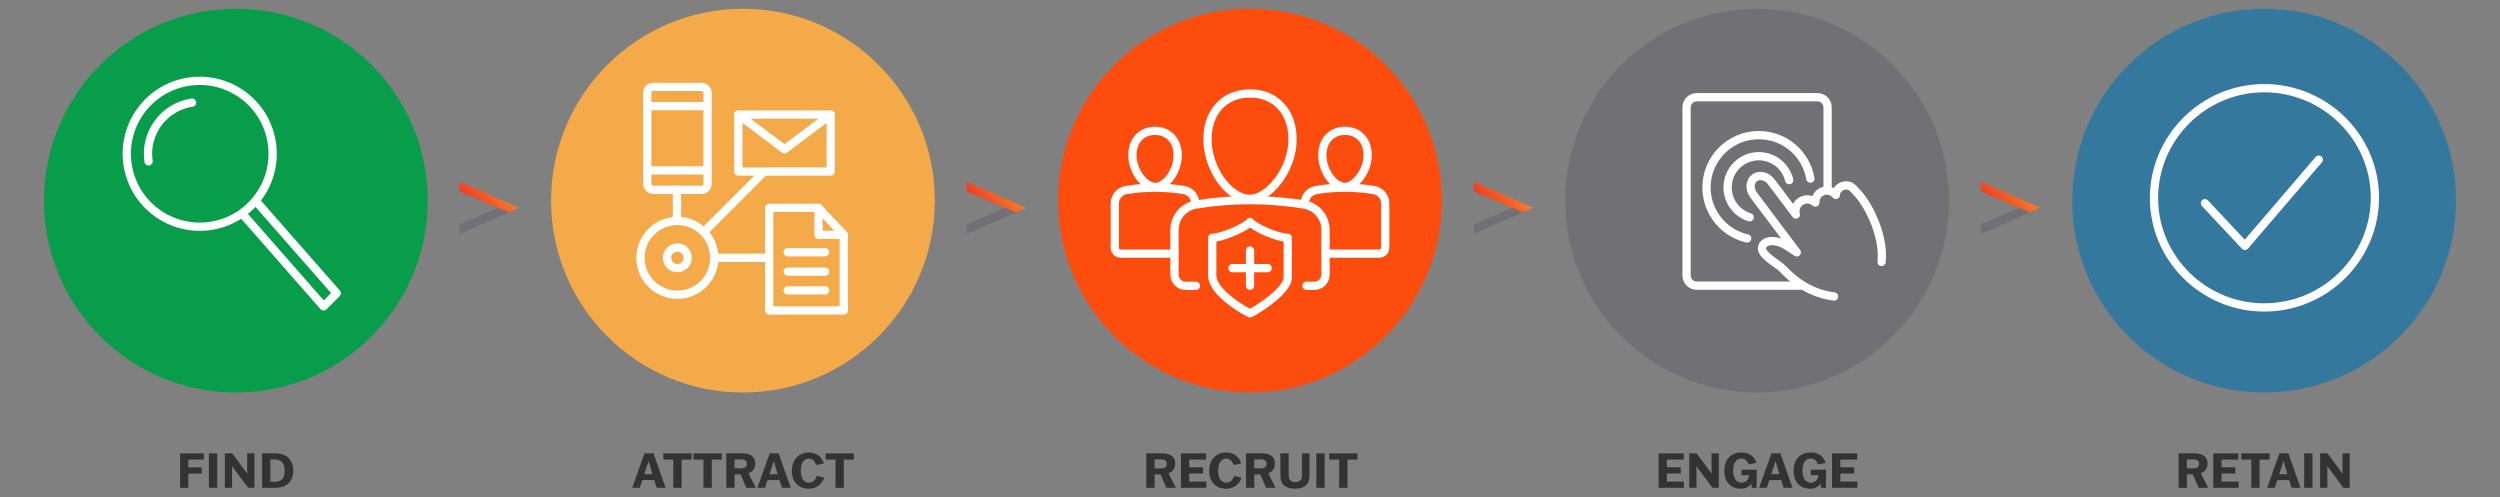 <?xml version="1.0" encoding="UTF-8"?><svg id="Labels" xmlns="http://www.w3.org/2000/svg" xmlns:xlink="http://www.w3.org/1999/xlink" viewBox="0 0 1867.94 371.7"><rect x="0" y="0" width="1867.94" height="371.7" fill="#808080" stroke="none"/><defs><clipPath id="clippath"><polygon points="1101.21 135.7 1101.21 143.12 1137.8 158.74 1145.61 155.3 1101.21 135.7" fill="none"/></clipPath><linearGradient id="linear-gradient" x1="151.1" y1="534.85" x2="152.12" y2="534.85" gradientTransform="translate(4481.68 -11704.88) rotate(-180) scale(22.16 -22.16)" gradientUnits="userSpaceOnUse"><stop offset="0" stop-color="#f47d2e"/><stop offset="1" stop-color="#ee3c23"/></linearGradient><clipPath id="clippath-1"><polygon points="1480.08 135.7 1480.08 143.12 1516.67 158.74 1524.48 155.3 1480.08 135.7" fill="none"/></clipPath><linearGradient id="linear-gradient-2" x1="139.01" y1="546.93" x2="140.04" y2="546.93" gradientTransform="translate(4592.64 -11972.78) rotate(-180) scale(22.16 -22.16)" xlink:href="#linear-gradient"/><clipPath id="clippath-2"><polygon points="343.47 135.7 343.47 143.12 380.06 158.74 387.87 155.3 343.47 135.7" fill="none"/></clipPath><linearGradient id="linear-gradient-3" x1="175.28" y1="510.67" x2="176.3" y2="510.67" gradientTransform="translate(4259.74 -11169.08) rotate(-180) scale(22.16 -22.16)" xlink:href="#linear-gradient"/><clipPath id="clippath-3"><polygon points="722.34 135.7 722.34 143.12 758.93 158.74 766.74 155.3 722.34 135.7" fill="none"/></clipPath><linearGradient id="linear-gradient-4" x1="163.19" y1="522.76" x2="164.21" y2="522.76" gradientTransform="translate(4370.71 -11436.98) rotate(-180) scale(22.16 -22.16)" xlink:href="#linear-gradient"/></defs><g><path d="M150.65,353.86h-9.93v7.24l.04,3.38h-6.26l.04-3.38v-18.97l-.04-3.38h17.85v4.64h-11.63v5.83h9.93v4.64Z" fill="#333"/><path d="M156.04,364.48l.04-3.38v-18.97l-.04-3.38h6.26l-.04,3.38v18.97l.04,3.38h-6.26Z" fill="#333"/><path d="M184.66,338.74h5.47l-.04,3.38v18.97l.04,3.38h-4.79l-11.95-16.16h-.07l.07,2.27v10.51l.04,3.38h-5.47l.04-3.38v-18.97l-.04-3.38h5.54l11.19,15.08h.07l-.07-2.27v-9.43l-.04-3.38Z" fill="#333"/><path d="M195.77,338.74h10.01c6.95,0,13.35,3.56,13.35,12.99s-6.55,12.74-13.35,12.74h-10.01l.04-3.38v-18.97l-.04-3.38Zm6.23,21.27h3.17c4.64,0,7.56-2.12,7.56-8.21s-2.88-8.57-7.56-8.57h-3.17v16.77Z" fill="#333"/></g><g><path d="M478.07,364.48h-5.69l9.18-25.74h6.7l9.03,25.74h-6.66l-1.76-5.79h-8.93l-1.87,5.79Zm3.31-10.19h6.16l-2.88-9.68h-.07l-3.2,9.68Z" fill="#333"/><path d="M509.27,343.39v17.71l.04,3.38h-6.3l.04-3.38v-17.71h-7.45v-4.64h21.13v4.64h-7.45Z" fill="#333"/><path d="M531.84,343.39v17.71l.04,3.38h-6.3l.04-3.38v-17.71h-7.45v-4.64h21.13v4.64h-7.45Z" fill="#333"/><path d="M557.64,364.48l-4.28-10.01h-4.5v6.62l.04,3.38h-6.26l.04-3.38v-18.97l-.04-3.38h11.88c4.43,0,9.79,1.29,9.79,7.7,0,3.92-2.2,6.12-5.04,7.2l5.47,10.76v.07h-7.09Zm-8.78-14.51h4.57c2.3,0,4.61-.58,4.61-3.35,0-2.95-2.3-3.38-4.75-3.38h-4.43v6.73Z" fill="#333"/><path d="M571.6,364.48h-5.69l9.18-25.74h6.7l9.04,25.74h-6.66l-1.76-5.79h-8.93l-1.87,5.79Zm3.31-10.19h6.16l-2.88-9.68h-.07l-3.2,9.68Z" fill="#333"/><path d="M615.76,356.88c-.72,2.99-4.1,8.28-11.59,8.28-6.84,0-12.53-4.46-12.53-13.28,0-8.21,5.11-13.82,12.74-13.82,6.73,0,9.97,4.28,11.16,8.32l-5.76,1.01c-.68-2.27-2.34-4.79-5.54-4.79s-5.9,2.99-5.9,9.04c0,7.06,3.17,9,6.05,9,3.2,0,5.25-2.45,5.79-5.08l5.58,1.33Z" fill="#333"/><path d="M630.48,343.39v17.71l.04,3.38h-6.3l.04-3.38v-17.71h-7.45v-4.64h21.13v4.64h-7.45Z" fill="#333"/></g><g><path d="M871.43,364.48l-4.28-10.01h-4.5v6.62l.04,3.38h-6.26l.04-3.38v-18.97l-.04-3.38h11.88c4.43,0,9.79,1.29,9.79,7.7,0,3.92-2.2,6.12-5.04,7.2l5.47,10.76v.07h-7.09Zm-8.78-14.51h4.57c2.3,0,4.61-.58,4.61-3.35,0-2.95-2.3-3.38-4.75-3.38h-4.43v6.73Z" fill="#333"/><path d="M898.89,353.79h-10.33v6.05h12.74v4.64h-18.97l.04-3.38v-18.97l-.04-3.38h18.79v4.64h-12.56v5.76h10.33v4.64Z" fill="#333"/><path d="M927.6,356.88c-.72,2.99-4.1,8.28-11.59,8.28-6.84,0-12.53-4.46-12.53-13.28,0-8.21,5.11-13.82,12.74-13.82,6.73,0,9.97,4.28,11.16,8.32l-5.76,1.01c-.68-2.27-2.34-4.79-5.54-4.79s-5.9,2.99-5.9,9.04c0,7.06,3.17,9,6.05,9,3.2,0,5.25-2.45,5.79-5.08l5.58,1.33Z" fill="#333"/><path d="M945.96,364.48l-4.28-10.01h-4.5v6.62l.04,3.38h-6.26l.04-3.38v-18.97l-.04-3.38h11.88c4.43,0,9.79,1.29,9.79,7.7,0,3.92-2.2,6.12-5.04,7.2l5.47,10.76v.07h-7.09Zm-8.78-14.51h4.57c2.3,0,4.61-.58,4.61-3.35,0-2.95-2.3-3.38-4.75-3.38h-4.43v6.73Z" fill="#333"/><path d="M962.87,342.13v13.17c0,1.48,.32,2.7,1.26,3.64,.83,.83,2.09,1.33,3.78,1.33s2.88-.5,3.63-1.26c.94-.94,1.26-2.23,1.26-3.67v-13.21l-.04-3.38h5.72l-.04,3.38v13.14c0,2.7-.61,5.29-2.59,7.24-1.76,1.73-4.57,2.66-8.17,2.66-3.82,0-6.77-1.01-8.53-2.7-2.12-2.05-2.48-4.79-2.48-8.03v-12.31l-.04-3.38h6.26l-.04,3.38Z" fill="#333"/><path d="M983.52,364.48l.04-3.38v-18.97l-.04-3.38h6.26l-.04,3.38v18.97l.04,3.38h-6.26Z" fill="#333"/><path d="M1006.81,343.39v17.71l.04,3.38h-6.3l.04-3.38v-17.71h-7.45v-4.64h21.13v4.64h-7.45Z" fill="#333"/></g><g><path d="M1255.79,353.79h-10.33v6.05h12.74v4.64h-18.97l.04-3.38v-18.97l-.04-3.38h18.79v4.64h-12.56v5.76h10.33v4.64Z" fill="#333"/><path d="M1278.82,338.74h5.47l-.04,3.38v18.97l.04,3.38h-4.79l-11.95-16.16h-.07l.07,2.27v10.51l.04,3.38h-5.47l.04-3.38v-18.97l-.04-3.38h5.54l11.19,15.08h.07l-.07-2.27v-9.43l-.04-3.38Z" fill="#333"/><path d="M1312.54,364.48h-3.71l-.29-3.17h-.07c-1.48,2.23-3.82,3.85-7.88,3.85-6.88,0-12.24-4.54-12.24-13.35s5.18-13.75,12.81-13.75c5.47,0,9.65,2.7,11.12,7.78l-5.72,1.22c-.61-2.16-2.41-4.46-5.47-4.46-3.31,0-6.12,2.7-6.12,9.11s3.13,8.96,6.23,8.96,5.54-2.2,5.62-5.62h-5.58v-4.14h11.34l-.04,3.38v10.19Z" fill="#333"/><path d="M1320.09,364.48h-5.69l9.18-25.74h6.7l9.04,25.74h-6.66l-1.76-5.79h-8.93l-1.87,5.79Zm3.31-10.19h6.16l-2.88-9.68h-.07l-3.2,9.68Z" fill="#333"/><path d="M1364.33,364.48h-3.71l-.29-3.17h-.07c-1.48,2.23-3.82,3.85-7.88,3.85-6.88,0-12.24-4.54-12.24-13.35s5.18-13.75,12.81-13.75c5.47,0,9.65,2.7,11.12,7.78l-5.72,1.22c-.61-2.16-2.41-4.46-5.47-4.46-3.31,0-6.12,2.7-6.12,9.11s3.13,8.96,6.23,8.96,5.54-2.2,5.62-5.62h-5.58v-4.14h11.34l-.04,3.38v10.19Z" fill="#333"/><path d="M1385.38,353.79h-10.33v6.05h12.74v4.64h-18.97l.04-3.38v-18.97l-.04-3.38h18.79v4.64h-12.56v5.76h10.33v4.64Z" fill="#333"/></g><g><path d="M1642.75,364.48l-4.28-10.01h-4.5v6.62l.04,3.38h-6.26l.04-3.38v-18.97l-.04-3.38h11.88c4.43,0,9.79,1.29,9.79,7.7,0,3.92-2.2,6.12-5.04,7.2l5.47,10.76v.07h-7.09Zm-8.78-14.51h4.57c2.3,0,4.61-.58,4.61-3.35,0-2.95-2.3-3.38-4.75-3.38h-4.43v6.73Z" fill="#333"/><path d="M1670.21,353.79h-10.33v6.05h12.74v4.64h-18.97l.04-3.38v-18.97l-.04-3.38h18.79v4.64h-12.56v5.76h10.33v4.64Z" fill="#333"/><path d="M1688.31,343.39v17.71l.04,3.38h-6.3l.04-3.38v-17.71h-7.45v-4.64h21.13v4.64h-7.45Z" fill="#333"/><path d="M1699.65,364.48h-5.69l9.18-25.74h6.7l9.04,25.74h-6.66l-1.76-5.79h-8.93l-1.87,5.79Zm3.31-10.19h6.16l-2.88-9.68h-.07l-3.2,9.68Z" fill="#333"/><path d="M1721.6,364.48l.04-3.38v-18.97l-.04-3.38h6.26l-.04,3.38v18.97l.04,3.38h-6.26Z" fill="#333"/><path d="M1750.21,338.74h5.47l-.04,3.38v18.97l.04,3.38h-4.79l-11.95-16.16h-.07l.07,2.27v10.51l.04,3.38h-5.47l.04-3.38v-18.97l-.04-3.38h5.54l11.19,15.08h.07l-.07-2.27v-9.43l-.04-3.38Z" fill="#333"/></g><g><circle cx="176.23" cy="149.91" r="143.37" fill="#089d4a"/><g><path d="M141.18,61c-29.77,4.44-50.29,32.17-45.85,61.94,4.44,29.76,32.17,50.29,61.94,45.85,29.76-4.44,50.29-32.17,45.85-61.94-4.44-29.77-32.17-50.29-61.94-45.85h0Z" fill="none" stroke="#fff" stroke-linecap="round" stroke-linejoin="round" stroke-width="6.17"/><path d="M143.52,76.67h0c-21.11,3.15-35.67,22.82-32.52,43.93" fill="none" stroke="#fff" stroke-linecap="round" stroke-linejoin="round" stroke-width="6.17"/><polyline points="192.02 151.22 251.6 219.1 241.77 228.93 182.2 161.05" fill="none" stroke="#fff" stroke-linecap="round" stroke-linejoin="round" stroke-width="6.17"/></g></g><g><circle cx="555.1" cy="149.91" r="143.37" fill="#f4aa49"/><circle cx="506.13" cy="192.64" r="27.58" fill="none" stroke="#fff" stroke-linecap="round" stroke-linejoin="round" stroke-width="6.17"/><circle cx="506.13" cy="192.64" r="7.71" fill="none" stroke="#fff" stroke-linecap="round" stroke-linejoin="round" stroke-width="6.17"/><rect x="483.64" y="64.93" width="45.03" height="76.87" rx="4.24" ry="4.24" fill="none" stroke="#fff" stroke-linecap="round" stroke-linejoin="round" stroke-width="6.17"/><polygon points="630.45 231.96 574.73 231.96 574.73 155.31 611.57 155.31 630.45 175.42 630.45 231.96" fill="none" fill-rule="evenodd" stroke="#fff" stroke-linecap="round" stroke-linejoin="round" stroke-width="6.17"/><rect x="551.67" y="85.64" width="69.02" height="42.55" fill="none" stroke="#fff" stroke-linecap="round" stroke-linejoin="round" stroke-width="6.17"/><polyline points="551.67 85.64 586.18 111.57 620.69 85.64" fill="none" fill-rule="evenodd" stroke="#fff" stroke-linecap="round" stroke-linejoin="round" stroke-width="6.17"/><line x1="588.52" y1="188.5" x2="616.53" y2="188.5" fill="none" stroke="#fff" stroke-linecap="round" stroke-linejoin="round" stroke-width="6.17"/><line x1="588.52" y1="202.97" x2="616.53" y2="202.97" fill="none" stroke="#fff" stroke-linecap="round" stroke-linejoin="round" stroke-width="6.17"/><line x1="588.52" y1="216.97" x2="616.53" y2="216.97" fill="none" stroke="#fff" stroke-linecap="round" stroke-linejoin="round" stroke-width="6.17"/><polyline points="630.24 175.42 611.57 175.42 611.57 155.36" fill="none" fill-rule="evenodd" stroke="#fff" stroke-linecap="round" stroke-linejoin="round" stroke-width="6.17"/><line x1="525.85" y1="173.36" x2="570.72" y2="128.49" fill="none" stroke="#fff" stroke-linecap="round" stroke-linejoin="round" stroke-width="6.17"/><line x1="505.79" y1="141.8" x2="505.79" y2="165.06" fill="none" stroke="#fff" stroke-linecap="round" stroke-linejoin="round" stroke-width="6.17"/><line x1="533.71" y1="192.64" x2="574.73" y2="192.64" fill="none" stroke="#fff" stroke-linecap="round" stroke-linejoin="round" stroke-width="6.17"/><line x1="483.64" y1="79.31" x2="528.67" y2="79.31" fill="none" stroke="#fff" stroke-linecap="round" stroke-linejoin="round" stroke-width="6.17"/><line x1="483.64" y1="127.3" x2="528.67" y2="127.3" fill="none" stroke="#fff" stroke-linecap="round" stroke-linejoin="round" stroke-width="6.17"/></g><g><circle cx="933.97" cy="149.91" r="143.37" fill="#fc4d0f"/><g><g id="team"><path d="M933.97,69.82c-9.51,0-17.45,3.44-23.02,9.43-5.57,5.99-8.76,14.55-8.76,24.78,0,11.03,4.01,22.15,9.99,30.53,5.98,8.37,13.93,13.99,21.8,13.99,6.94,0,14.88-5.4,21.1-13.66,6.21-8.26,10.69-19.39,10.69-30.86,0-10.23-3.19-18.78-8.76-24.78-5.57-5.99-13.52-9.43-23.02-9.43Z" fill="none" stroke="#fff" stroke-linecap="round" stroke-linejoin="round" stroke-width="6.17"/></g><path d="M976.21,213.54h5.9c4.57,0,8.28-3.71,8.28-8.28v-33.52c0-9.4-6.82-17.42-16.1-18.93l-.39-.06c-26.44-4.29-53.4-4.29-79.84,0l-.39,.06c-9.28,1.51-16.1,9.52-16.1,18.93v33.52c0,4.57,3.71,8.28,8.28,8.28h7.7" fill="none" stroke="#fff" stroke-linecap="round" stroke-linejoin="round" stroke-width="6.17"/><path d="M933.99,165.82c-2.74,3.89-21.04,11.88-28.23,11.88v28.21c0,13.26,26.64,27.77,28.21,28.19,1.57-.42,28.21-15.94,28.21-26.71v-29.69c-7.84,0-25.45-7.98-28.19-11.88Z" fill="none" stroke="#fff" stroke-linecap="round" stroke-linejoin="round" stroke-width="6.17"/><line x1="933.99" y1="187.19" x2="933.99" y2="213.52" fill="none" stroke="#fff" stroke-linecap="round" stroke-linejoin="round" stroke-width="6.17"/><line x1="947.15" y1="200.35" x2="920.82" y2="200.35" fill="none" stroke="#fff" stroke-linecap="round" stroke-linejoin="round" stroke-width="6.17"/></g><g><g id="team-2"><path d="M1004.95,97.75c-5.06,0-9.3,1.83-12.27,5.02-2.97,3.19-4.67,7.75-4.67,13.2,0,5.87,2.14,11.8,5.32,16.26,3.19,4.46,7.42,7.45,11.61,7.45,3.7,0,7.93-2.88,11.24-7.28s5.69-10.33,5.69-16.44c0-5.45-1.7-10.01-4.67-13.2-2.97-3.19-7.2-5.02-12.27-5.02Z" fill="none" stroke="#fff" stroke-linecap="round" stroke-linejoin="round" stroke-width="6.17"/></g><path d="M990.39,189.51h40.21c2.44,0,4.41-1.98,4.41-4.41v-33.05c0-5.01-3.63-9.28-8.58-10.08l-.21-.03c-14.09-2.29-28.45-2.29-42.54,0l-.21,.03c-4.95,.8-8.58,5.07-8.58,10.08" fill="none" stroke="#fff" stroke-linecap="round" stroke-linejoin="round" stroke-width="6.17"/></g><g><g id="team-3"><path d="M850.76,102.78c-2.97,3.19-4.67,7.75-4.67,13.2,0,6.11,2.39,12.04,5.69,16.44,3.31,4.4,7.54,7.28,11.24,7.28,4.19,0,8.43-2.99,11.61-7.45s5.32-10.39,5.32-16.26c0-5.45-1.7-10.01-4.67-13.2-2.97-3.19-7.2-5.02-12.27-5.02s-9.3,1.83-12.27,5.02Z" fill="none" stroke="#fff" stroke-linecap="round" stroke-linejoin="round" stroke-width="6.17"/></g><path d="M877.59,189.51h-40.21c-2.44,0-4.41-1.98-4.41-4.41v-33.05c0-5.01,3.63-9.28,8.58-10.08l.21-.03c14.09-2.29,28.45-2.29,42.54,0l.21,.03c4.95,.8,8.58,5.07,8.58,10.08" fill="none" stroke="#fff" stroke-linecap="round" stroke-linejoin="round" stroke-width="6.17"/></g></g><g><circle cx="1691.71" cy="149.91" r="143.37" fill="#34789d"/><path d="M1691.76,229.71c-45.36,0-82.36-36.71-82.36-81.74s36.99-82.08,82.36-82.08,82.7,36.71,82.7,81.74-36.99,82.08-82.7,82.08Z" fill="none" fill-rule="evenodd" stroke="#fff" stroke-linecap="round" stroke-linejoin="round" stroke-width="6.17"/><polyline points="1732.53 119.28 1677.35 183.7 1647.47 151.84" fill="none" fill-rule="evenodd" stroke="#fff" stroke-linecap="round" stroke-linejoin="round" stroke-width="6.17"/></g><g><circle cx="1312.84" cy="149.91" r="143.37" fill="#717074"/><path d="M1405.88,195.68c1.97-18.5-8.66-40.7-17.27-50.58-1.15-1.32-2.2-2.49-3.1-3.42-.46-.54-1.01-.99-1.82-1.69-2.59-2.23-6.67-1.65-9.08,.13-1.96,1.45-2.78,3.31-2.92,5.48-3.19-3.75-8.24-4.23-11.91-1.47-2.34,1.76-3.42,4.42-3.4,7.21-3.28-2.97-7.91-3.15-11.35-.56-2.99,2.25-4.21,5.95-3.2,9.49l-18.43-24.48c-3.25-4.31-8.82-5.59-12.46-2.86-3.63,2.73-3.95,8.45-.7,12.76l32.28,42.88c-2.97-2.02-5.61-3.78-7.54-4.98-6.89-4.3-14.23-4.61-17.35-1.02-4.66,5.36,5.68,11.56,12.66,16.65,2.64,1.93,15.63,19.33,40.07,22.3" fill="none" stroke="#fff" stroke-linecap="round" stroke-linejoin="round" stroke-width="6.17"/><path d="M1365.53,141.96v-61.75c0-4.18-3.39-7.57-7.57-7.57h-90.23c-4.18,0-7.57,3.39-7.57,7.57v125.67c0,4.18,3.39,7.57,7.57,7.57h77.61" fill="none" stroke="#fff" stroke-linecap="round" stroke-linejoin="round" stroke-width="6.17"/><path d="M1307.31,162.37c-9.55-2.92-16.5-11.81-16.5-22.32,0-12.89,10.45-23.34,23.34-23.34,11.02,0,20.25,7.63,22.7,17.9" fill="none" stroke="#fff" stroke-linecap="round" stroke-linejoin="round" stroke-width="6.17"/><path d="M1305.46,178.17c-17.41-3.95-30.4-19.52-30.4-38.12,0-21.59,17.5-39.09,39.09-39.09,19.34,0,35.4,14.04,38.53,32.49" fill="none" stroke="#fff" stroke-linecap="round" stroke-linejoin="round" stroke-width="6.17"/></g><g><polygon points="1132.34 154.21 1101.2 167.49 1101.2 174.91 1140.27 157.64 1132.34 154.21" fill="#717074"/><g clip-path="url(#clippath)"><rect x="1099.57" y="123.38" width="47.69" height="47.69" transform="translate(224.94 837.49) rotate(-45)" fill="url(#linear-gradient)"/></g></g><g><polygon points="1511.2 154.21 1480.06 167.49 1480.06 174.91 1519.14 157.64 1511.2 154.21" fill="#717074"/><g clip-path="url(#clippath-1)"><rect x="1478.44" y="123.38" width="47.69" height="47.69" transform="translate(335.91 1105.39) rotate(-45)" fill="url(#linear-gradient-2)"/></g></g><g><polygon points="374.6 154.21 343.46 167.49 343.46 174.91 382.53 157.64 374.6 154.21" fill="#717074"/><g clip-path="url(#clippath-2)"><rect x="341.83" y="123.38" width="47.69" height="47.69" transform="translate(3 301.69) rotate(-45)" fill="url(#linear-gradient-3)"/></g></g><g><polygon points="753.47 154.21 722.33 167.49 722.33 174.91 761.4 157.64 753.47 154.21" fill="#717074"/><g clip-path="url(#clippath-3)"><rect x="720.7" y="123.38" width="47.69" height="47.69" transform="translate(113.97 569.59) rotate(-45)" fill="url(#linear-gradient-4)"/></g></g></svg>